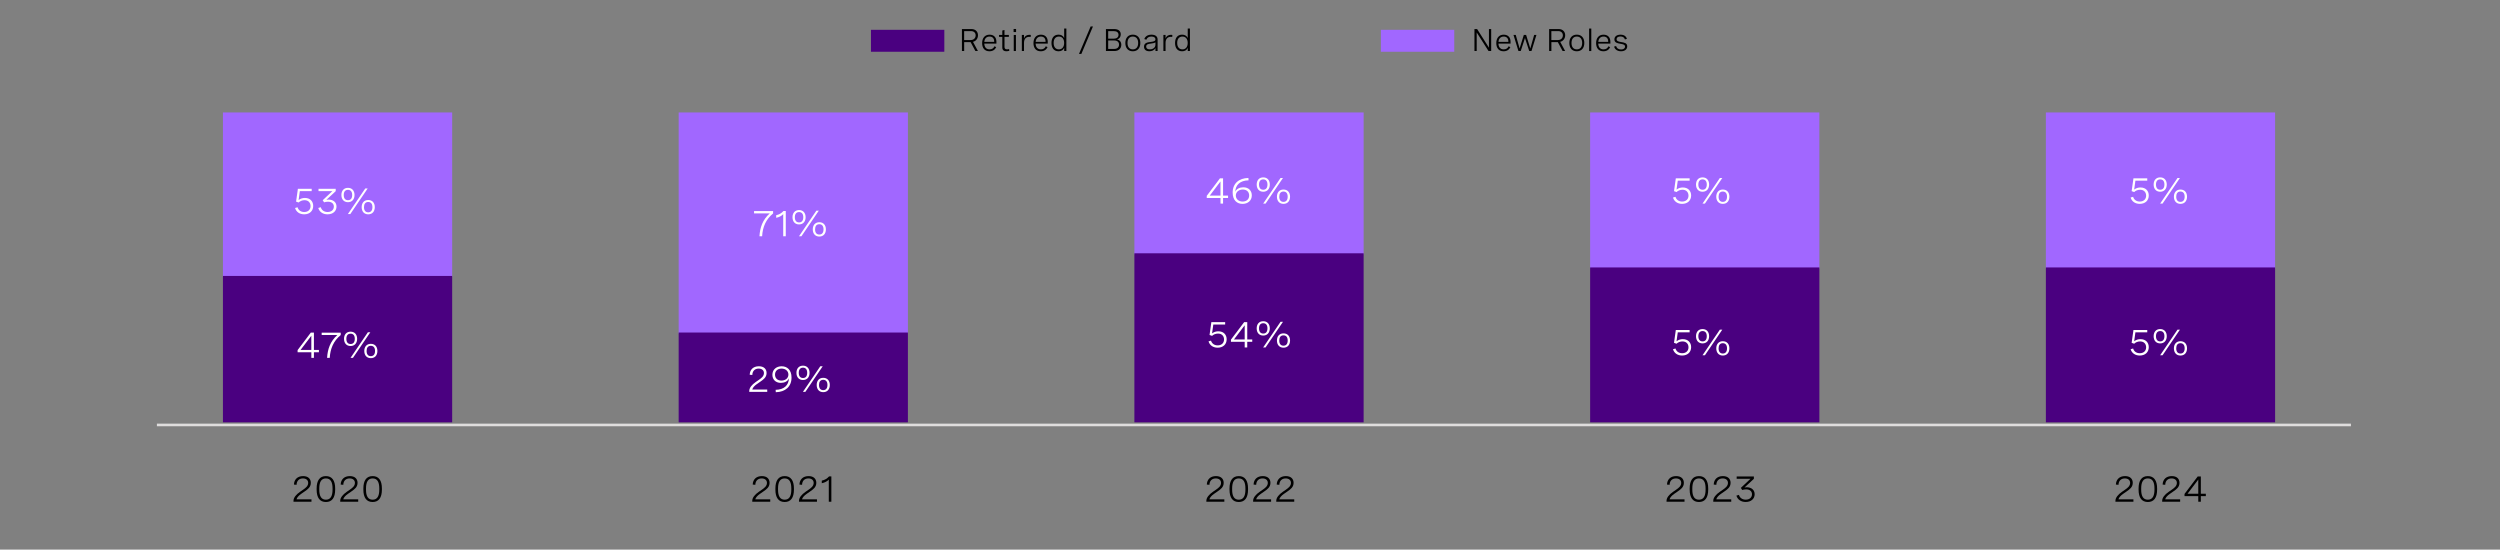 <?xml version="1.0" encoding="utf-8"?>
<!-- Generator: Adobe Illustrator 28.1.0, SVG Export Plug-In . SVG Version: 6.00 Build 0)  -->
<svg version="1.1" xmlns="http://www.w3.org/2000/svg" xmlns:xlink="http://www.w3.org/1999/xlink" x="0px" y="0px"
	 viewBox="0 0 956 210.16" style="enable-background:new 0 0 956 210.16;" xml:space="preserve">
<rect x="0" y="0" width="956" height="210.16" fill="#808080" stroke="none"/>
<style type="text/css">
	.st0{fill:none;stroke:#DFDDDD;stroke-miterlimit:10;}
	.st1{fill:#FFFFFF;}
	.st2{fill:#0A2FB5;}
	.st3{fill:#A167FF;}
	.st4{fill:#4A0080;}
	.st5{fill:none;}
	.st6{fill:none;stroke:#4A0080;stroke-width:4;stroke-miterlimit:10;}
	.st7{fill:none;stroke:#4A0080;stroke-miterlimit:10;}
	.st8{fill:none;stroke:#0A2FB5;stroke-miterlimit:10;}
	.st9{opacity:0.3;}
	.st10{fill:#DAB8FF;}
	.st11{fill:#488CFF;}
	.st12{fill:#DFDDDD;}
	.st13{fill:none;stroke:#FFFFFF;stroke-miterlimit:10;}
</style>
<g id="Capa_1">
	<g>
		<g>
			<path d="M367.83,11.11h3.68c1.51,0,2.47,1.01,2.47,2.38c0,1.25-0.79,2.24-1.91,2.51l1.89,3.51h-0.97l-1.83-3.41h-2.46v3.41h-0.86
				V11.11z M368.69,11.91v3.4h2.54c1.1,0,1.86-0.74,1.86-1.78c0-1-0.71-1.63-1.73-1.63H368.69z"/>
			<path d="M381.03,16.68h-4.63c0.03,1.28,0.68,2.2,2.01,2.2c0.98,0,1.58-0.5,1.86-1.18l0.68,0.32c-0.42,0.93-1.26,1.59-2.59,1.59
				c-1.85,0-2.79-1.27-2.79-3.13c0-1.98,1.08-3.22,2.85-3.22c1.56,0,2.61,0.97,2.61,2.69V16.68z M376.4,16h3.78v-0.12
				c0-1.28-0.71-1.9-1.79-1.9C377.16,13.98,376.5,14.83,376.4,16z"/>
			<path d="M385.79,13.37v0.74h-1.67v3.77c0,0.53,0.15,1,0.99,1c0.24,0,0.5-0.04,0.77-0.11l0.08,0.67c-0.37,0.1-0.76,0.16-1.12,0.16
				c-1.56,0-1.56-1.13-1.56-1.55v-3.94h-1.25v-0.74h1.25v-1.7l0.83-0.21v1.91H385.79z"/>
			<path d="M388.55,11.08v1.18h-0.95v-1.18H388.55z M388.49,13.37v6.14h-0.83v-6.14H388.49z"/>
			<path d="M390.75,13.37h0.83v1.36c0.33-1,1.13-1.42,2.06-1.42c0.18,0,0.36,0.02,0.54,0.05l-0.05,0.77
				c-0.19-0.02-0.36-0.04-0.54-0.04c-1.29,0-2.01,0.84-2.01,2.3v3.12h-0.83V13.37z"/>
			<path d="M400.66,16.68h-4.63c0.03,1.28,0.68,2.2,2.01,2.2c0.98,0,1.58-0.5,1.86-1.18l0.68,0.32c-0.42,0.93-1.26,1.59-2.59,1.59
				c-1.85,0-2.79-1.27-2.79-3.13c0-1.98,1.08-3.22,2.85-3.22c1.56,0,2.61,0.97,2.61,2.69V16.68z M396.04,16h3.78v-0.12
				c0-1.28-0.71-1.9-1.79-1.9C396.8,13.98,396.14,14.83,396.04,16z"/>
			<path d="M407.77,19.51h-0.82v-1.27c-0.43,1.01-1.21,1.37-2.16,1.37c-1.8,0-2.7-1.29-2.7-3.18c0-1.89,0.91-3.18,2.69-3.18
				c0.96,0,1.76,0.38,2.16,1.34v-3.68h0.84V19.51z M406.93,16.43c0-1.54-0.76-2.45-2.02-2.45s-2,0.91-2,2.45
				c0,1.53,0.75,2.45,2,2.45S406.93,17.96,406.93,16.43z"/>
			<path d="M417.95,10.12l-4.44,10.5h-0.9l4.45-10.5H417.95z"/>
			<path d="M422.91,11.11h3.16c1.61,0,2.51,0.79,2.51,2.03c0,0.93-0.5,1.68-1.41,1.95c1.02,0.21,1.62,0.97,1.62,2.04
				c0,1.42-1.03,2.38-2.59,2.38h-3.29V11.11z M423.77,11.91v2.88h2.13c1.13,0,1.82-0.55,1.82-1.47c0-0.91-0.67-1.41-1.73-1.41
				H423.77z M423.77,15.48v3.23h2.31c1.15,0,1.84-0.64,1.84-1.64c0-1-0.68-1.59-1.82-1.59H423.77z"/>
			<path d="M436.06,16.43c0,1.98-1.1,3.18-2.87,3.18s-2.86-1.2-2.86-3.18c0-1.97,1.1-3.18,2.86-3.18S436.06,14.45,436.06,16.43z
				 M431.16,16.43c0,1.58,0.76,2.45,2.03,2.45c1.27,0,2.04-0.87,2.04-2.45c0-1.57-0.76-2.45-2.04-2.45
				C431.92,13.98,431.16,14.86,431.16,16.43z"/>
			<path d="M442.67,15.12v4.39h-0.82v-1.12c-0.53,0.91-1.44,1.21-2.34,1.21c-1.31,0-2.04-0.66-2.04-1.75c0-1.51,1.4-1.67,2.58-1.82
				c1.01-0.13,1.79-0.25,1.79-1.01c0-0.62-0.51-1.04-1.53-1.04c-1.02,0-1.67,0.43-1.94,1.2l-0.79-0.23c0.36-1.04,1.3-1.69,2.74-1.69
				C441.8,13.25,442.67,13.93,442.67,15.12z M441.84,17.1v-0.9c-0.42,0.28-1.08,0.38-1.75,0.47c-0.94,0.13-1.79,0.23-1.79,1.15
				c0,0.73,0.53,1.05,1.37,1.05C440.88,18.88,441.84,18.22,441.84,17.1z"/>
			<path d="M444.88,13.37h0.83v1.36c0.33-1,1.13-1.42,2.06-1.42c0.18,0,0.36,0.02,0.54,0.05l-0.05,0.77
				c-0.19-0.02-0.36-0.04-0.54-0.04c-1.29,0-2.01,0.84-2.01,2.3v3.12h-0.83V13.37z"/>
			<path d="M455.02,19.51h-0.82v-1.27c-0.43,1.01-1.21,1.37-2.16,1.37c-1.8,0-2.7-1.29-2.7-3.18c0-1.89,0.91-3.18,2.69-3.18
				c0.96,0,1.76,0.38,2.16,1.34v-3.68h0.84V19.51z M454.18,16.43c0-1.54-0.76-2.45-2.02-2.45s-2,0.91-2,2.45
				c0,1.53,0.75,2.45,2,2.45S454.18,17.96,454.18,16.43z"/>
		</g>
		<rect x="333.05" y="11.4" class="st4" width="28.06" height="8.39"/>
		<g>
			<path d="M569.37,11.11h0.86v8.4h-1.02l-4.52-7.1v7.1h-0.86v-8.4h1.02l4.52,7.12V11.11z"/>
			<path d="M577.64,16.68h-4.63c0.03,1.28,0.68,2.2,2.01,2.2c0.98,0,1.58-0.5,1.86-1.18l0.68,0.32c-0.42,0.93-1.26,1.59-2.59,1.59
				c-1.85,0-2.79-1.27-2.79-3.13c0-1.98,1.08-3.22,2.85-3.22c1.56,0,2.61,0.97,2.61,2.69V16.68z M573.02,16h3.78v-0.12
				c0-1.28-0.71-1.9-1.79-1.9C573.78,13.98,573.12,14.83,573.02,16z"/>
			<path d="M586.66,13.37h0.87l-1.89,6.14h-0.87l-1.62-4.97l-1.62,4.97h-0.88l-1.89-6.14h0.87l1.47,5.17l1.61-5.17h0.88l1.6,5.17
				L586.66,13.37z"/>
			<path d="M592.38,11.11h3.68c1.51,0,2.47,1.01,2.47,2.38c0,1.25-0.79,2.24-1.91,2.51l1.89,3.51h-0.97l-1.83-3.41h-2.46v3.41h-0.86
				V11.11z M593.24,11.91v3.4h2.54c1.1,0,1.86-0.74,1.86-1.78c0-1-0.71-1.63-1.73-1.63H593.24z"/>
			<path d="M605.84,16.43c0,1.98-1.1,3.18-2.87,3.18s-2.86-1.2-2.86-3.18c0-1.97,1.1-3.18,2.86-3.18S605.84,14.45,605.84,16.43z
				 M600.95,16.43c0,1.58,0.76,2.45,2.03,2.45c1.27,0,2.04-0.87,2.04-2.45c0-1.57-0.76-2.45-2.04-2.45
				C601.71,13.98,600.95,14.86,600.95,16.43z"/>
			<path d="M607.68,10.92h0.83v8.6h-0.83V10.92z"/>
			<path d="M615.81,16.68h-4.63c0.03,1.28,0.68,2.2,2.01,2.2c0.98,0,1.58-0.5,1.86-1.18l0.68,0.32c-0.42,0.93-1.26,1.59-2.59,1.59
				c-1.85,0-2.79-1.27-2.79-3.13c0-1.98,1.08-3.22,2.85-3.22c1.56,0,2.61,0.97,2.61,2.69V16.68z M611.19,16h3.78v-0.12
				c0-1.28-0.71-1.9-1.79-1.9C611.95,13.98,611.29,14.83,611.19,16z"/>
			<path d="M621.37,15.08c-0.22-0.73-0.79-1.13-1.71-1.13c-0.95,0-1.48,0.41-1.48,1.04c0,0.8,0.86,0.94,1.8,1.1
				c1.08,0.17,2.27,0.36,2.27,1.63c0,1.13-0.93,1.89-2.36,1.89c-1.3,0-2.36-0.63-2.66-1.79l0.78-0.22c0.24,0.92,0.99,1.32,1.89,1.32
				c0.95,0,1.52-0.45,1.52-1.09c0-0.8-0.88-0.94-1.82-1.1c-1.08-0.19-2.25-0.4-2.25-1.66c0-1.14,0.94-1.81,2.34-1.81
				c1.4,0,2.18,0.66,2.43,1.61L621.37,15.08z"/>
		</g>
		<rect x="528.05" y="11.4" class="st3" width="28.06" height="8.39"/>
	</g>
</g>
<g id="Capa_2">
	<g>
		<rect x="85.25" y="43" class="st3" width="87.66" height="63.01"/>
		<rect x="85.25" y="105.52" class="st4" width="87.66" height="55.98"/>
		<rect x="259.52" y="43" class="st3" width="87.66" height="84.66"/>
		<rect x="259.52" y="127.16" class="st4" width="87.66" height="34.34"/>
		<rect x="433.79" y="43" class="st3" width="87.66" height="54.35"/>
		<rect x="433.79" y="96.86" class="st4" width="87.66" height="64.64"/>
		<rect x="608.07" y="43" class="st3" width="87.66" height="59.77"/>
		<rect x="608.07" y="102.27" class="st4" width="87.66" height="59.23"/>
		<rect x="782.34" y="43" class="st3" width="87.66" height="59.77"/>
		<rect x="782.34" y="102.27" class="st4" width="87.66" height="59.23"/>
	</g>
	<g>
		<path class="st1" d="M119.19,72.19v0.9h-4.53l-0.47,3.4c0.74-0.57,1.57-0.8,2.4-0.8c2.04,0,3.18,1.33,3.18,3.07
			c0,1.89-1.34,3.2-3.45,3.2c-1.72,0-3.04-0.9-3.49-2.42l0.95-0.28c0.35,1.15,1.29,1.81,2.56,1.81c1.5,0,2.42-0.93,2.42-2.26
			c0-1.23-0.78-2.25-2.3-2.25c-0.88,0-1.73,0.34-2.27,0.88l-0.97-0.34l0.69-4.91H119.19z"/>
		<path class="st1" d="M121.82,72.19h6.56v0.91l-3.57,3.31c0.29-0.05,0.57-0.08,0.86-0.08c1.72,0,3.01,0.98,3.01,2.67
			c0,1.71-1.34,2.96-3.42,2.96c-1.77,0-3.11-0.91-3.56-2.43l0.97-0.29c0.3,1.11,1.26,1.83,2.6,1.83c1.43,0,2.39-0.82,2.39-2.06
			c0-1.16-0.85-1.87-2.25-1.87c-0.53,0-1.09,0.1-1.48,0.23l-0.53-0.8l3.69-3.48h-5.29V72.19z"/>
		<path class="st1" d="M135.57,74.57c0,1.67-0.97,2.75-2.51,2.75c-1.54,0-2.51-1.07-2.51-2.75s0.97-2.74,2.51-2.74
			C134.6,71.83,135.57,72.9,135.57,74.57z M131.45,74.57c0,1.26,0.56,1.98,1.62,1.98c1.04,0,1.6-0.72,1.6-1.98
			c0-1.25-0.56-1.97-1.6-1.97C132.01,72.6,131.45,73.32,131.45,74.57z M140.61,72.06l-6.65,9.8h-0.93l6.65-9.8H140.61z
			 M143.32,79.21c0,1.68-0.97,2.75-2.51,2.75s-2.51-1.07-2.51-2.75c0-1.67,0.97-2.73,2.51-2.73S143.32,77.54,143.32,79.21z
			 M139.19,79.21c0,1.26,0.57,1.98,1.61,1.98s1.61-0.72,1.61-1.98c0-1.25-0.56-1.97-1.61-1.97S139.19,77.96,139.19,79.21z"/>
	</g>
	<g>
		<path class="st1" d="M120.04,133.81h1.91v0.9h-1.91v2.15h-0.98v-2.15h-5.26v-0.83l5.05-6.69h1.19V133.81z M119.05,133.81v-5.42
			l-4.11,5.42H119.05z"/>
		<path class="st1" d="M123.02,127.2h7.27v0.92c-2.74,2.26-4,5.17-4.19,8.74h-1.02c0.19-3.36,1.21-6.33,3.93-8.76h-6V127.2z"/>
		<path class="st1" d="M136.57,129.57c0,1.67-0.97,2.75-2.51,2.75c-1.54,0-2.51-1.07-2.51-2.75s0.97-2.74,2.51-2.74
			C135.6,126.83,136.57,127.9,136.57,129.57z M132.45,129.57c0,1.26,0.56,1.98,1.62,1.98c1.04,0,1.6-0.72,1.6-1.98
			c0-1.25-0.56-1.97-1.6-1.97C133.01,127.6,132.45,128.32,132.45,129.57z M141.61,127.06l-6.65,9.8h-0.93l6.65-9.8H141.61z
			 M144.32,134.21c0,1.68-0.97,2.75-2.51,2.75s-2.51-1.07-2.51-2.75c0-1.67,0.97-2.73,2.51-2.73S144.32,132.54,144.32,134.21z
			 M140.19,134.21c0,1.26,0.57,1.98,1.61,1.98s1.61-0.72,1.61-1.98c0-1.25-0.56-1.97-1.61-1.97S140.19,132.96,140.19,134.21z"/>
	</g>
	<g>
		<path d="M119.1,191.86h-6.87v-0.33c0-1.22,1-2.42,2.47-3.44l1.3-0.9c0.76-0.53,1.85-1.29,1.85-2.52c0-1.03-0.75-1.72-2.01-1.72
			c-1.44,0-2.39,0.9-2.43,2.44l-1-0.08c0.05-1.89,1.29-3.25,3.5-3.25c1.94,0,2.95,1.07,2.95,2.58c0,1.65-1.2,2.49-2.3,3.25
			l-1.41,0.98c-0.9,0.63-1.58,1.37-1.76,2.08h5.72V191.86z"/>
		<path d="M128.17,186.81v0.41c0,3.11-1.21,4.75-3.54,4.75c-2.33,0-3.55-1.64-3.55-4.75v-0.41c0-3.11,1.21-4.75,3.55-4.75
			C126.95,182.06,128.17,183.7,128.17,186.81z M122.09,186.81v0.41c0,2.59,0.83,3.86,2.54,3.86c1.7,0,2.54-1.27,2.54-3.86v-0.41
			c0-2.59-0.83-3.86-2.54-3.86C122.92,182.95,122.09,184.22,122.09,186.81z"/>
		<path d="M136.97,191.86h-6.87v-0.33c0-1.22,1-2.42,2.47-3.44l1.3-0.9c0.76-0.53,1.85-1.29,1.85-2.52c0-1.03-0.75-1.72-2.01-1.72
			c-1.44,0-2.39,0.9-2.43,2.44l-1-0.08c0.05-1.89,1.29-3.25,3.5-3.25c1.94,0,2.95,1.07,2.95,2.58c0,1.65-1.2,2.49-2.3,3.25
			l-1.41,0.98c-0.9,0.63-1.58,1.37-1.76,2.08h5.72V191.86z"/>
		<path d="M146.04,186.81v0.41c0,3.11-1.21,4.75-3.54,4.75c-2.33,0-3.55-1.64-3.55-4.75v-0.41c0-3.11,1.21-4.75,3.55-4.75
			C144.83,182.06,146.04,183.7,146.04,186.81z M139.96,186.81v0.41c0,2.59,0.83,3.86,2.54,3.86c1.7,0,2.54-1.27,2.54-3.86v-0.41
			c0-2.59-0.83-3.86-2.54-3.86C140.79,182.95,139.96,184.22,139.96,186.81z"/>
	</g>
	<g>
		<path class="st1" d="M467.7,74.81h1.91v0.9h-1.91v2.15h-0.98v-2.15h-5.26v-0.83l5.05-6.69h1.19V74.81z M466.71,74.81v-5.42
			l-4.11,5.42H466.71z"/>
		<path class="st1" d="M477.45,68.96c-3.24,0.07-5,1.74-5.09,4.44c0.4-1.2,1.75-1.78,3.09-1.78c2.04,0,3.24,1.32,3.24,3.1
			c0,2-1.53,3.25-3.54,3.25c-2.1,0-3.78-1.36-3.78-4.31c0-3.52,2.39-5.54,6.02-5.61L477.45,68.96z M477.68,74.76
			c0-1.37-0.93-2.28-2.42-2.28c-1.44,0-2.68,0.85-2.68,2.29c0,1.37,1.11,2.3,2.61,2.3C476.61,77.07,477.68,76.23,477.68,74.76z"/>
		<path class="st1" d="M485.58,70.57c0,1.67-0.97,2.75-2.51,2.75c-1.54,0-2.51-1.07-2.51-2.75s0.97-2.74,2.51-2.74
			C484.6,67.83,485.58,68.9,485.58,70.57z M481.45,70.57c0,1.26,0.56,1.98,1.62,1.98c1.04,0,1.6-0.72,1.6-1.98
			c0-1.25-0.56-1.97-1.6-1.97C482.01,68.6,481.45,69.32,481.45,70.57z M490.61,68.06l-6.65,9.8h-0.93l6.65-9.8H490.61z
			 M493.32,75.21c0,1.68-0.97,2.75-2.51,2.75s-2.51-1.07-2.51-2.75c0-1.67,0.97-2.73,2.51-2.73S493.32,73.54,493.32,75.21z
			 M489.19,75.21c0,1.26,0.57,1.98,1.61,1.98s1.61-0.72,1.61-1.98c0-1.25-0.56-1.97-1.61-1.97S489.19,73.96,489.19,75.21z"/>
	</g>
	<g>
		<path class="st1" d="M468.5,123.19v0.9h-4.53l-0.47,3.4c0.74-0.57,1.57-0.8,2.4-0.8c2.04,0,3.18,1.33,3.18,3.07
			c0,1.89-1.34,3.2-3.45,3.2c-1.72,0-3.04-0.9-3.49-2.42l0.95-0.28c0.35,1.15,1.29,1.81,2.56,1.81c1.5,0,2.42-0.93,2.42-2.26
			c0-1.23-0.78-2.25-2.3-2.25c-0.88,0-1.73,0.34-2.27,0.88l-0.97-0.34l0.69-4.91H468.5z"/>
		<path class="st1" d="M476.95,129.81h1.91v0.9h-1.91v2.15h-0.98v-2.15h-5.26v-0.83l5.05-6.69h1.19V129.81z M475.97,129.81v-5.42
			l-4.11,5.42H475.97z"/>
		<path class="st1" d="M485.57,125.57c0,1.67-0.97,2.75-2.51,2.75c-1.54,0-2.51-1.07-2.51-2.75s0.97-2.74,2.51-2.74
			C484.6,122.83,485.57,123.9,485.57,125.57z M481.45,125.57c0,1.26,0.56,1.98,1.62,1.98c1.04,0,1.6-0.72,1.6-1.98
			c0-1.25-0.56-1.97-1.6-1.97C482.01,123.6,481.45,124.32,481.45,125.57z M490.61,123.06l-6.65,9.8h-0.93l6.65-9.8H490.61z
			 M493.32,130.21c0,1.68-0.97,2.75-2.51,2.75s-2.51-1.07-2.51-2.75c0-1.67,0.97-2.73,2.51-2.73S493.32,128.54,493.32,130.21z
			 M489.19,130.21c0,1.26,0.57,1.98,1.61,1.98s1.61-0.72,1.61-1.98c0-1.25-0.56-1.97-1.61-1.97S489.19,128.96,489.19,130.21z"/>
	</g>
	<g>
		<path class="st1" d="M646.11,68.19v0.9h-4.53l-0.47,3.4c0.74-0.57,1.57-0.8,2.4-0.8c2.04,0,3.18,1.33,3.18,3.07
			c0,1.89-1.34,3.2-3.45,3.2c-1.72,0-3.04-0.9-3.49-2.42l0.95-0.28c0.35,1.15,1.29,1.81,2.56,1.81c1.5,0,2.42-0.93,2.42-2.26
			c0-1.23-0.78-2.25-2.3-2.25c-0.88,0-1.73,0.34-2.27,0.88l-0.97-0.34l0.69-4.91H646.11z"/>
		<path class="st1" d="M653.57,70.57c0,1.67-0.97,2.75-2.51,2.75c-1.54,0-2.51-1.07-2.51-2.75s0.97-2.74,2.51-2.74
			C652.6,67.83,653.57,68.9,653.57,70.57z M649.45,70.57c0,1.26,0.56,1.98,1.62,1.98c1.04,0,1.6-0.72,1.6-1.98
			c0-1.25-0.56-1.97-1.6-1.97C650.01,68.6,649.45,69.32,649.45,70.57z M658.61,68.06l-6.65,9.8h-0.93l6.65-9.8H658.61z
			 M661.32,75.21c0,1.68-0.97,2.75-2.51,2.75s-2.51-1.07-2.51-2.75c0-1.67,0.97-2.73,2.51-2.73S661.32,73.54,661.32,75.21z
			 M657.19,75.21c0,1.26,0.57,1.98,1.61,1.98s1.61-0.72,1.61-1.98c0-1.25-0.56-1.97-1.61-1.97S657.19,73.96,657.19,75.21z"/>
	</g>
	<g>
		<path class="st1" d="M646.11,126.19v0.9h-4.53l-0.47,3.4c0.74-0.57,1.57-0.8,2.4-0.8c2.04,0,3.18,1.33,3.18,3.07
			c0,1.89-1.34,3.2-3.45,3.2c-1.72,0-3.04-0.9-3.49-2.42l0.95-0.28c0.35,1.15,1.29,1.81,2.56,1.81c1.5,0,2.42-0.93,2.42-2.26
			c0-1.23-0.78-2.25-2.3-2.25c-0.88,0-1.73,0.34-2.27,0.88l-0.97-0.34l0.69-4.91H646.11z"/>
		<path class="st1" d="M653.57,128.57c0,1.67-0.97,2.75-2.51,2.75c-1.54,0-2.51-1.07-2.51-2.75s0.97-2.74,2.51-2.74
			C652.6,125.83,653.57,126.9,653.57,128.57z M649.45,128.57c0,1.26,0.56,1.98,1.62,1.98c1.04,0,1.6-0.72,1.6-1.98
			c0-1.25-0.56-1.97-1.6-1.97C650.01,126.6,649.45,127.32,649.45,128.57z M658.61,126.06l-6.65,9.8h-0.93l6.65-9.8H658.61z
			 M661.32,133.21c0,1.68-0.97,2.75-2.51,2.75s-2.51-1.07-2.51-2.75c0-1.67,0.97-2.73,2.51-2.73S661.32,131.54,661.32,133.21z
			 M657.19,133.21c0,1.26,0.57,1.98,1.61,1.98s1.61-0.72,1.61-1.98c0-1.25-0.56-1.97-1.61-1.97S657.19,131.96,657.19,133.21z"/>
	</g>
	<g>
		<path class="st1" d="M821.11,68.19v0.9h-4.53l-0.47,3.4c0.74-0.57,1.57-0.8,2.4-0.8c2.04,0,3.18,1.33,3.18,3.07
			c0,1.89-1.34,3.2-3.45,3.2c-1.72,0-3.04-0.9-3.49-2.42l0.95-0.28c0.35,1.15,1.29,1.81,2.56,1.81c1.5,0,2.42-0.93,2.42-2.26
			c0-1.23-0.78-2.25-2.3-2.25c-0.88,0-1.73,0.34-2.27,0.88l-0.97-0.34l0.69-4.91H821.11z"/>
		<path class="st1" d="M828.57,70.57c0,1.67-0.97,2.75-2.51,2.75c-1.54,0-2.51-1.07-2.51-2.75s0.97-2.74,2.51-2.74
			C827.6,67.83,828.57,68.9,828.57,70.57z M824.45,70.57c0,1.26,0.56,1.98,1.62,1.98c1.04,0,1.6-0.72,1.6-1.98
			c0-1.25-0.56-1.97-1.6-1.97C825.01,68.6,824.45,69.32,824.45,70.57z M833.61,68.06l-6.65,9.8h-0.93l6.65-9.8H833.61z
			 M836.32,75.21c0,1.68-0.97,2.75-2.51,2.75s-2.51-1.07-2.51-2.75c0-1.67,0.97-2.73,2.51-2.73S836.32,73.54,836.32,75.21z
			 M832.19,75.21c0,1.26,0.57,1.98,1.61,1.98s1.61-0.72,1.61-1.98c0-1.25-0.56-1.97-1.61-1.97S832.19,73.96,832.19,75.21z"/>
	</g>
	<g>
		<path class="st1" d="M821.11,126.19v0.9h-4.53l-0.47,3.4c0.74-0.57,1.57-0.8,2.4-0.8c2.04,0,3.18,1.33,3.18,3.07
			c0,1.89-1.34,3.2-3.45,3.2c-1.72,0-3.04-0.9-3.49-2.42l0.95-0.28c0.35,1.15,1.29,1.81,2.56,1.81c1.5,0,2.42-0.93,2.42-2.26
			c0-1.23-0.78-2.25-2.3-2.25c-0.88,0-1.73,0.34-2.27,0.88l-0.97-0.34l0.69-4.91H821.11z"/>
		<path class="st1" d="M828.57,128.57c0,1.67-0.97,2.75-2.51,2.75c-1.54,0-2.51-1.07-2.51-2.75s0.97-2.74,2.51-2.74
			C827.6,125.83,828.57,126.9,828.57,128.57z M824.45,128.57c0,1.26,0.56,1.98,1.62,1.98c1.04,0,1.6-0.72,1.6-1.98
			c0-1.25-0.56-1.97-1.6-1.97C825.01,126.6,824.45,127.32,824.45,128.57z M833.61,126.06l-6.65,9.8h-0.93l6.65-9.8H833.61z
			 M836.32,133.21c0,1.68-0.97,2.75-2.51,2.75s-2.51-1.07-2.51-2.75c0-1.67,0.97-2.73,2.51-2.73S836.32,131.54,836.32,133.21z
			 M832.19,133.21c0,1.26,0.57,1.98,1.61,1.98s1.61-0.72,1.61-1.98c0-1.25-0.56-1.97-1.61-1.97S832.19,131.96,832.19,133.21z"/>
	</g>
	<g>
		<path d="M468.18,191.86h-6.87v-0.33c0-1.22,1-2.42,2.47-3.44l1.3-0.9c0.76-0.53,1.85-1.29,1.85-2.52c0-1.03-0.75-1.72-2.01-1.72
			c-1.44,0-2.39,0.9-2.43,2.44l-1-0.08c0.05-1.89,1.29-3.25,3.5-3.25c1.94,0,2.95,1.07,2.95,2.58c0,1.65-1.2,2.49-2.3,3.25
			l-1.41,0.98c-0.9,0.63-1.58,1.37-1.76,2.08h5.72V191.86z"/>
		<path d="M477.25,186.81v0.41c0,3.11-1.21,4.75-3.54,4.75c-2.33,0-3.55-1.64-3.55-4.75v-0.41c0-3.11,1.21-4.75,3.55-4.75
			C476.04,182.06,477.25,183.7,477.25,186.81z M471.17,186.81v0.41c0,2.59,0.83,3.86,2.54,3.86c1.7,0,2.54-1.27,2.54-3.86v-0.41
			c0-2.59-0.83-3.86-2.54-3.86C472,182.95,471.17,184.22,471.17,186.81z"/>
		<path d="M486.06,191.86h-6.87v-0.33c0-1.22,1-2.42,2.47-3.44l1.3-0.9c0.76-0.53,1.85-1.29,1.85-2.52c0-1.03-0.75-1.72-2.01-1.72
			c-1.44,0-2.39,0.9-2.43,2.44l-1-0.08c0.05-1.89,1.29-3.25,3.5-3.25c1.94,0,2.95,1.07,2.95,2.58c0,1.65-1.2,2.49-2.3,3.25
			l-1.41,0.98c-0.9,0.63-1.58,1.37-1.76,2.08h5.72V191.86z"/>
		<path d="M494.91,191.86h-6.87v-0.33c0-1.22,1-2.42,2.47-3.44l1.3-0.9c0.76-0.53,1.85-1.29,1.85-2.52c0-1.03-0.75-1.72-2.01-1.72
			c-1.44,0-2.39,0.9-2.43,2.44l-1-0.08c0.05-1.89,1.29-3.25,3.5-3.25c1.94,0,2.95,1.07,2.95,2.58c0,1.65-1.2,2.49-2.3,3.25
			l-1.41,0.98c-0.9,0.63-1.58,1.37-1.76,2.08h5.72V191.86z"/>
	</g>
	<g>
		<path d="M644.15,191.86h-6.87v-0.33c0-1.22,1-2.42,2.47-3.44l1.3-0.9c0.76-0.53,1.85-1.29,1.85-2.52c0-1.03-0.75-1.72-2.01-1.72
			c-1.44,0-2.39,0.9-2.43,2.44l-1-0.08c0.05-1.89,1.29-3.25,3.5-3.25c1.94,0,2.95,1.07,2.95,2.58c0,1.65-1.2,2.49-2.3,3.25
			l-1.41,0.98c-0.9,0.63-1.58,1.37-1.76,2.08h5.72V191.86z"/>
		<path d="M653.22,186.81v0.41c0,3.11-1.21,4.75-3.54,4.75c-2.33,0-3.55-1.64-3.55-4.75v-0.41c0-3.11,1.21-4.75,3.55-4.75
			C652.01,182.06,653.22,183.7,653.22,186.81z M647.14,186.81v0.41c0,2.59,0.83,3.86,2.54,3.86c1.7,0,2.54-1.27,2.54-3.86v-0.41
			c0-2.59-0.83-3.86-2.54-3.86C647.97,182.95,647.14,184.22,647.14,186.81z"/>
		<path d="M662.02,191.86h-6.87v-0.33c0-1.22,1-2.42,2.47-3.44l1.3-0.9c0.76-0.53,1.85-1.29,1.85-2.52c0-1.03-0.75-1.72-2.01-1.72
			c-1.44,0-2.39,0.9-2.43,2.44l-1-0.08c0.05-1.89,1.29-3.25,3.5-3.25c1.94,0,2.95,1.07,2.95,2.58c0,1.65-1.2,2.49-2.3,3.25
			l-1.41,0.98c-0.9,0.63-1.58,1.37-1.76,2.08h5.72V191.86z"/>
		<path d="M664.12,182.19h6.56v0.91l-3.57,3.31c0.29-0.05,0.57-0.08,0.86-0.08c1.72,0,3.01,0.98,3.01,2.67
			c0,1.71-1.34,2.96-3.42,2.96c-1.77,0-3.11-0.91-3.56-2.43l0.97-0.29c0.3,1.11,1.26,1.83,2.6,1.83c1.43,0,2.39-0.82,2.39-2.06
			c0-1.16-0.85-1.87-2.25-1.87c-0.53,0-1.09,0.1-1.48,0.23l-0.53-0.8l3.69-3.48h-5.29V182.19z"/>
	</g>
	<g>
		<path d="M815.81,191.86h-6.87v-0.33c0-1.22,1-2.42,2.47-3.44l1.3-0.9c0.76-0.53,1.85-1.29,1.85-2.52c0-1.03-0.75-1.72-2.01-1.72
			c-1.44,0-2.39,0.9-2.43,2.44l-1-0.08c0.05-1.89,1.29-3.25,3.5-3.25c1.94,0,2.95,1.07,2.95,2.58c0,1.65-1.2,2.49-2.3,3.25
			l-1.41,0.98c-0.9,0.63-1.58,1.37-1.76,2.08h5.72V191.86z"/>
		<path d="M824.88,186.81v0.41c0,3.11-1.21,4.75-3.54,4.75c-2.33,0-3.55-1.64-3.55-4.75v-0.41c0-3.11,1.21-4.75,3.55-4.75
			C823.66,182.06,824.88,183.7,824.88,186.81z M818.79,186.81v0.41c0,2.59,0.83,3.86,2.54,3.86c1.7,0,2.54-1.27,2.54-3.86v-0.41
			c0-2.59-0.83-3.86-2.54-3.86C819.63,182.95,818.79,184.22,818.79,186.81z"/>
		<path d="M833.68,191.86h-6.87v-0.33c0-1.22,1-2.42,2.47-3.44l1.3-0.9c0.76-0.53,1.85-1.29,1.85-2.52c0-1.03-0.75-1.72-2.01-1.72
			c-1.44,0-2.39,0.9-2.43,2.44l-1-0.08c0.05-1.89,1.29-3.25,3.5-3.25c1.94,0,2.95,1.07,2.95,2.58c0,1.65-1.2,2.49-2.3,3.25
			l-1.41,0.98c-0.9,0.63-1.58,1.37-1.76,2.08h5.72V191.86z"/>
		<path d="M841.6,188.81h1.91v0.9h-1.91v2.15h-0.98v-2.15h-5.26v-0.83l5.05-6.69h1.19V188.81z M840.62,188.81v-5.42l-4.11,5.42
			H840.62z"/>
	</g>
	<g>
		<path class="st1" d="M288.36,80.7h7.27v0.92c-2.74,2.26-4,5.17-4.19,8.74h-1.02c0.19-3.36,1.21-6.33,3.93-8.76h-6V80.7z"/>
		<path class="st1" d="M300.48,80.69v9.67h-0.98V81.9c-0.64,0.68-1.53,1.15-2.68,1.39v-1c1.14-0.24,2.07-0.79,2.78-1.61H300.48z"/>
		<path class="st1" d="M308.07,83.07c0,1.67-0.97,2.75-2.51,2.75c-1.54,0-2.51-1.07-2.51-2.75s0.97-2.74,2.51-2.74
			C307.1,80.33,308.07,81.4,308.07,83.07z M303.95,83.07c0,1.26,0.56,1.98,1.62,1.98c1.04,0,1.6-0.72,1.6-1.98
			c0-1.25-0.56-1.97-1.6-1.97C304.51,81.1,303.95,81.82,303.95,83.07z M313.11,80.56l-6.65,9.8h-0.93l6.65-9.8H313.11z
			 M315.82,87.71c0,1.68-0.97,2.75-2.51,2.75s-2.51-1.07-2.51-2.75c0-1.67,0.97-2.73,2.51-2.73S315.82,86.04,315.82,87.71z
			 M311.69,87.71c0,1.26,0.57,1.98,1.61,1.98s1.61-0.72,1.61-1.98c0-1.25-0.56-1.97-1.61-1.97S311.69,86.46,311.69,87.71z"/>
	</g>
	<g>
		<path class="st1" d="M293.38,149.86h-6.87v-0.33c0-1.22,1-2.42,2.47-3.44l1.3-0.9c0.76-0.53,1.85-1.29,1.85-2.52
			c0-1.03-0.75-1.72-2.01-1.72c-1.44,0-2.39,0.9-2.43,2.44l-1-0.08c0.05-1.89,1.29-3.25,3.5-3.25c1.94,0,2.95,1.07,2.95,2.58
			c0,1.65-1.2,2.49-2.3,3.25l-1.41,0.98c-0.9,0.63-1.58,1.37-1.76,2.08h5.72V149.86z"/>
		<path class="st1" d="M296.6,149.07c3.24-0.07,5-1.74,5.09-4.44c-0.4,1.2-1.75,1.78-3.09,1.78c-2.04,0-3.24-1.32-3.24-3.1
			c0-2,1.53-3.25,3.53-3.25c2.13,0,3.79,1.39,3.79,4.31c0,3.52-2.4,5.54-6.02,5.61L296.6,149.07z M296.37,143.26
			c0,1.37,0.94,2.28,2.43,2.28c1.44,0,2.68-0.85,2.68-2.29c0-1.36-1.1-2.3-2.61-2.3C297.45,140.95,296.37,141.79,296.37,143.26z"/>
		<path class="st1" d="M309.58,142.57c0,1.67-0.97,2.75-2.51,2.75c-1.54,0-2.51-1.07-2.51-2.75s0.97-2.74,2.51-2.74
			C308.6,139.83,309.58,140.9,309.58,142.57z M305.45,142.57c0,1.26,0.56,1.98,1.62,1.98c1.04,0,1.6-0.72,1.6-1.98
			c0-1.25-0.56-1.97-1.6-1.97C306.01,140.6,305.45,141.32,305.45,142.57z M314.61,140.06l-6.65,9.8h-0.93l6.65-9.8H314.61z
			 M317.32,147.21c0,1.68-0.97,2.75-2.51,2.75s-2.51-1.07-2.51-2.75c0-1.67,0.97-2.73,2.51-2.73S317.32,145.54,317.32,147.21z
			 M313.19,147.21c0,1.26,0.57,1.98,1.61,1.98s1.61-0.72,1.61-1.98c0-1.25-0.56-1.97-1.61-1.97S313.19,145.96,313.19,147.21z"/>
	</g>
	<g>
		<g>
			<path d="M294.53,191.86h-6.87v-0.33c0-1.22,1-2.42,2.47-3.44l1.3-0.9c0.76-0.53,1.85-1.29,1.85-2.52c0-1.03-0.75-1.72-2.01-1.72
				c-1.44,0-2.39,0.9-2.43,2.44l-1-0.08c0.05-1.89,1.29-3.25,3.5-3.25c1.94,0,2.95,1.07,2.95,2.58c0,1.65-1.2,2.49-2.3,3.25
				l-1.41,0.98c-0.9,0.63-1.58,1.37-1.76,2.08h5.72V191.86z"/>
			<path d="M303.6,186.81v0.41c0,3.11-1.21,4.75-3.54,4.75c-2.33,0-3.55-1.64-3.55-4.75v-0.41c0-3.11,1.21-4.75,3.55-4.75
				C302.38,182.06,303.6,183.7,303.6,186.81z M297.52,186.81v0.41c0,2.59,0.83,3.86,2.54,3.86c1.7,0,2.54-1.27,2.54-3.86v-0.41
				c0-2.59-0.83-3.86-2.54-3.86C298.35,182.95,297.52,184.22,297.52,186.81z"/>
			<path d="M312.4,191.86h-6.87v-0.33c0-1.22,1-2.42,2.47-3.44l1.3-0.9c0.76-0.53,1.85-1.29,1.85-2.52c0-1.03-0.75-1.72-2.01-1.72
				c-1.44,0-2.39,0.9-2.43,2.44l-1-0.08c0.05-1.89,1.29-3.25,3.5-3.25c1.94,0,2.95,1.07,2.95,2.58c0,1.65-1.2,2.49-2.3,3.25
				l-1.41,0.98c-0.9,0.63-1.58,1.37-1.76,2.08h5.72V191.86z"/>
			<path d="M317.91,182.19v9.67h-0.98v-8.46c-0.64,0.68-1.53,1.15-2.68,1.39v-1c1.14-0.24,2.07-0.79,2.78-1.61H317.91z"/>
		</g>
	</g>
	<line class="st0" x1="60" y1="162.5" x2="899" y2="162.5"/>
</g>
</svg>
